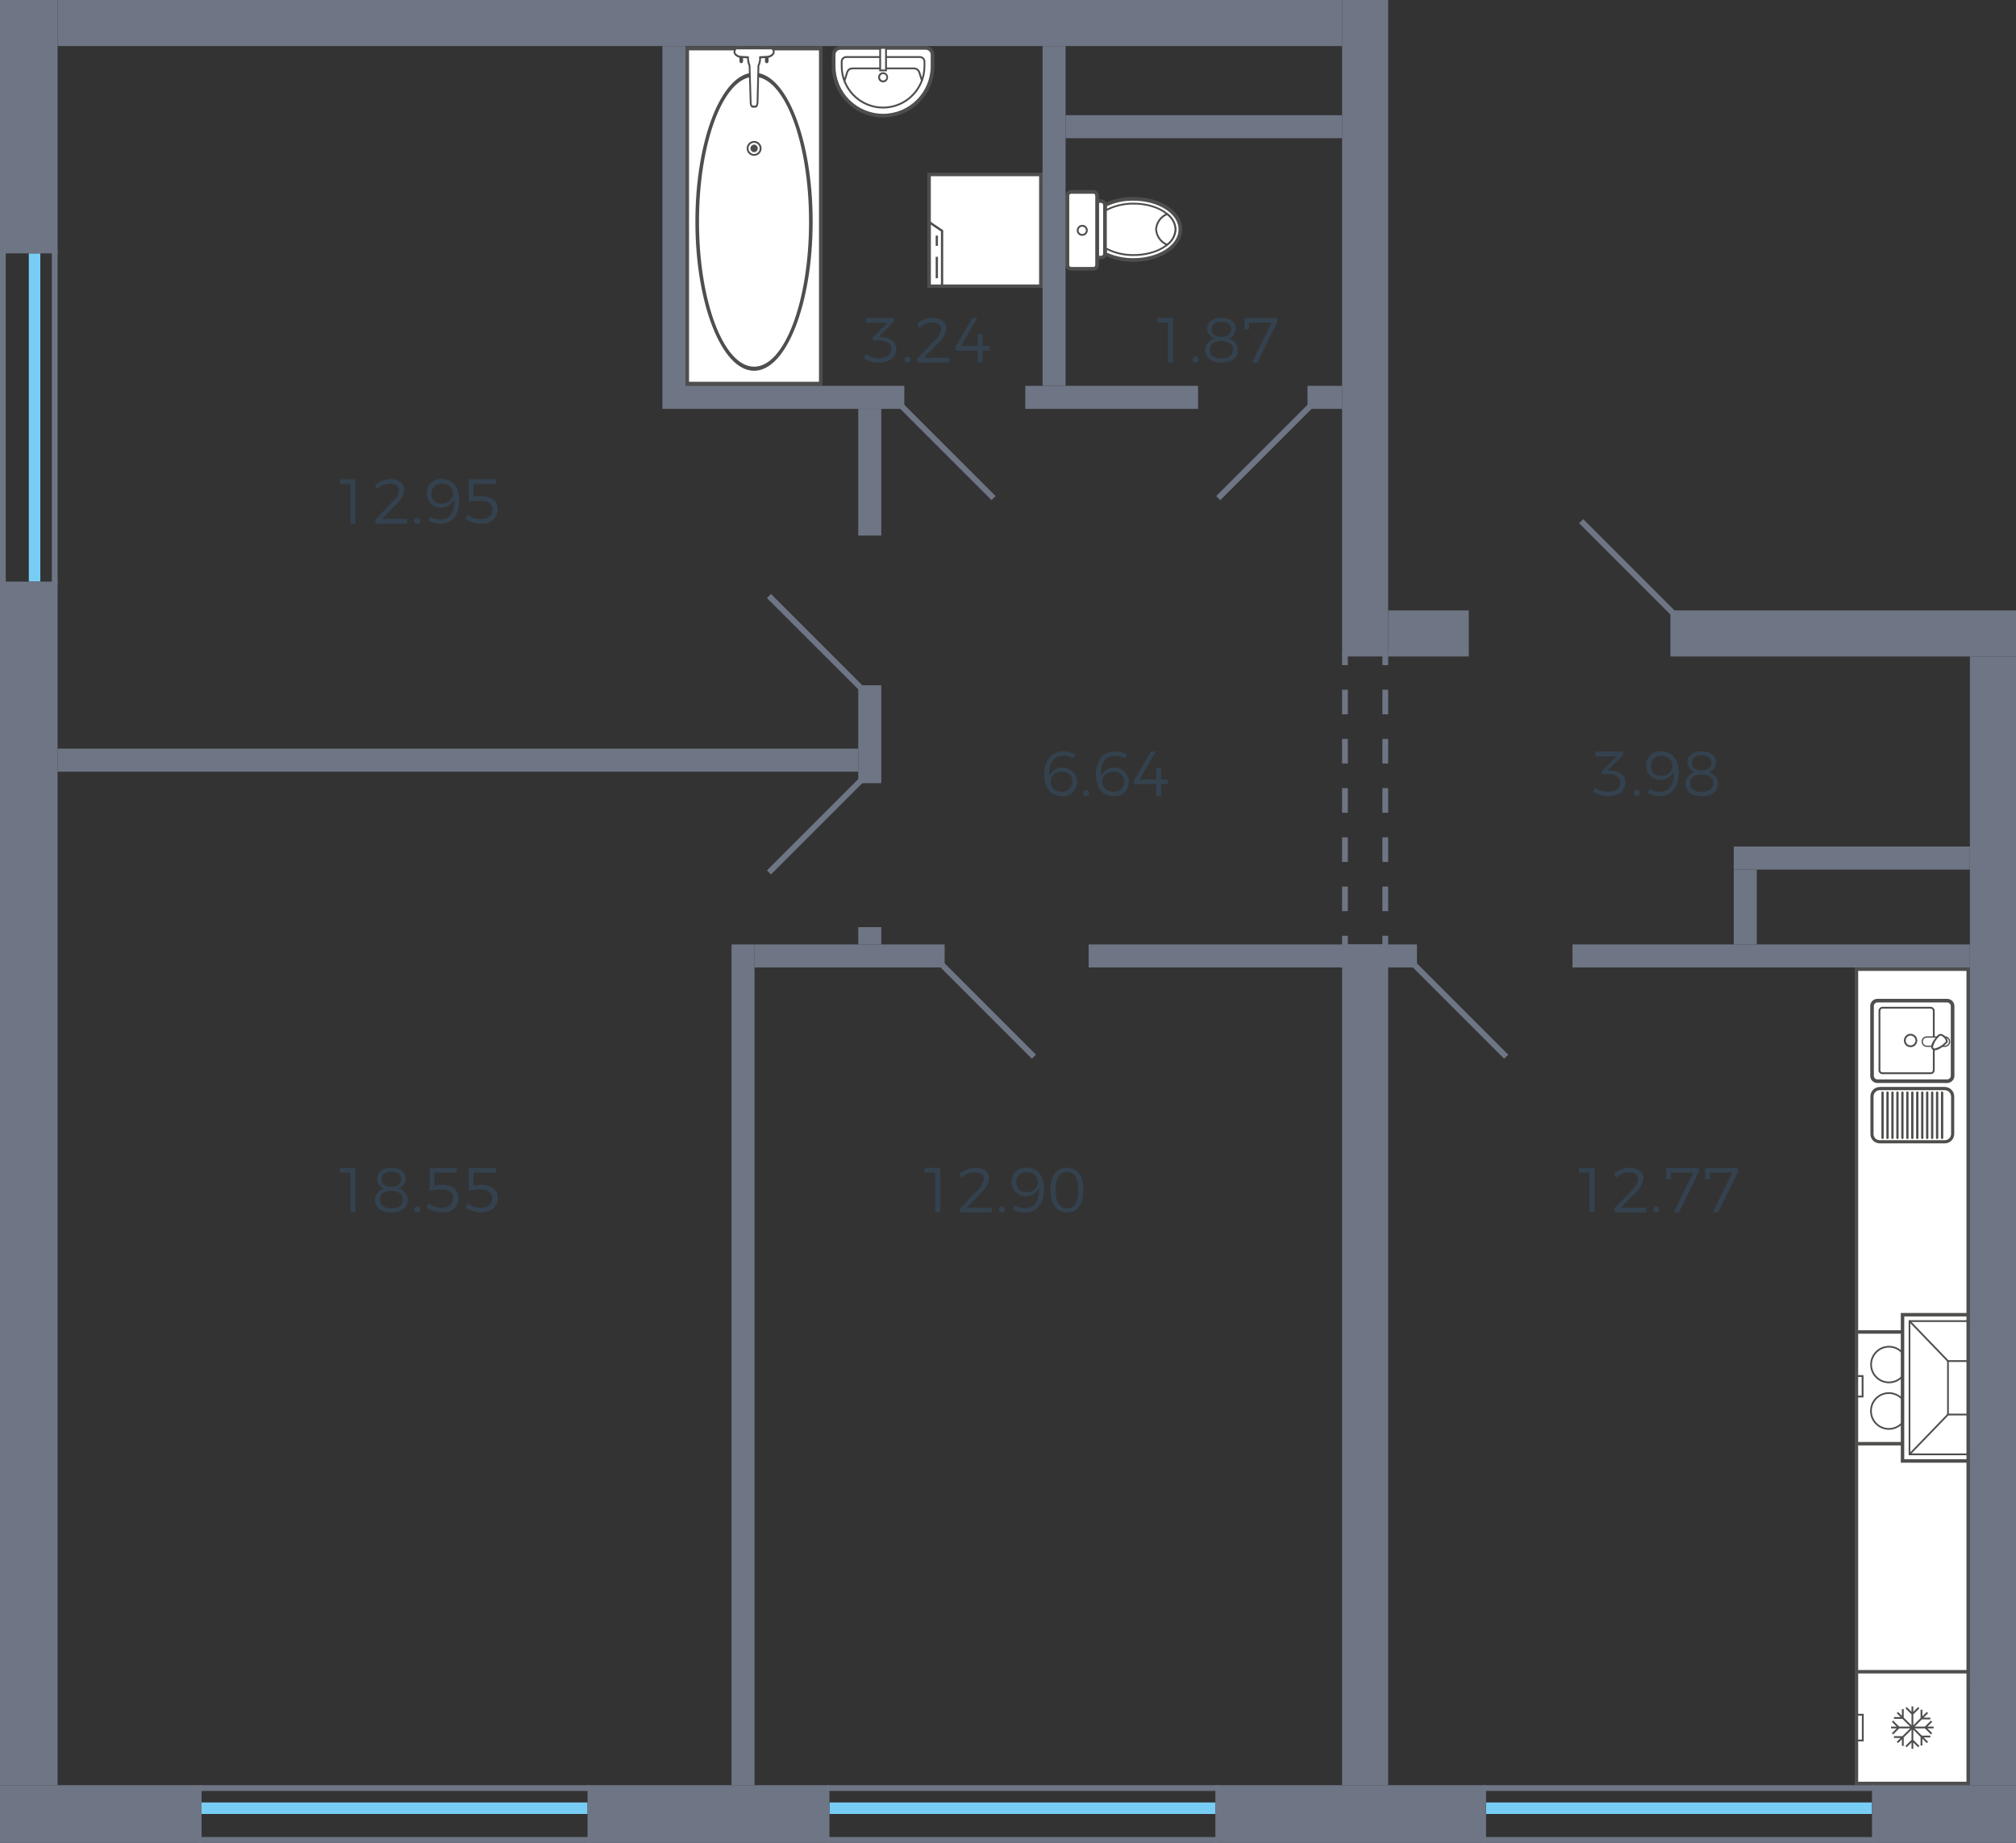 <?xml version="1.0" encoding="utf-8"?>
<!-- Generator: Adobe Illustrator 23.1.0, SVG Export Plug-In . SVG Version: 6.00 Build 0)  -->
<svg version="1.1" id="_1-2-2_5s_2-9fl_3_1_" xmlns="http://www.w3.org/2000/svg" xmlns:xlink="http://www.w3.org/1999/xlink"
	 x="0px" y="0px" width="350px" height="320px" viewBox="0 0 350 320" enable-background="new 0 0 350 320" xml:space="preserve">
<rect x="0" y="0" width="350" height="320" fill="#333333" stroke="none"/>
<g id="m">
	<g>
		<g>
			<rect x="161.3" y="30.3" fill="#FFFFFF" width="19.4" height="19.4"/>
			<path fill="#4E4E4D" d="M180.4,30.6v18.8h-18.8V30.6H180.4 M181,30h-20v20h20L181,30L181,30z"/>
		</g>
		<path fill-rule="evenodd" clip-rule="evenodd" fill="#4E4E4D" d="M161.18,38.245V49.82h2.571v-9.842L161.18,38.245z
			 M161.575,49.425V38.991l1.781,1.2v9.238L161.575,49.425z"/>
		<rect x="162.446" y="44.596" fill="#4E4E4D" width="0.395" height="3.72"/>
		<rect x="162.446" y="40.914" fill="#4E4E4D" width="0.395" height="1.781"/>
	</g>
	<g>
		<path fill-rule="evenodd" clip-rule="evenodd" fill="#FFFFFF" d="M161.9,11.5v-2c0.005-0.639-0.505-1.163-1.144-1.176h-14.881
			c-0.639,0.013-1.15,0.537-1.145,1.176v2c0.001,4.741,3.844,8.583,8.585,8.583c4.74-0.001,8.582-3.843,8.583-8.583H161.9z"/>
		<path fill-rule="evenodd" clip-rule="evenodd" fill="#4E4E4D" d="M145.875,8h14.878c0.816,0.01,1.47,0.679,1.462,1.495v2
			c0,4.915-3.985,8.9-8.9,8.9c-4.915,0-8.9-3.985-8.9-8.9v-2C144.407,8.68,145.06,8.012,145.875,8 M153.314,19.762
			c4.563-0.006,8.26-3.703,8.265-8.266v-2c0.008-0.465-0.361-0.849-0.826-0.859h-14.878c-0.463,0.015-0.829,0.396-0.826,0.859v2
			C145.055,16.059,148.751,19.756,153.314,19.762z"/>
		<path fill-rule="evenodd" clip-rule="evenodd" fill="#4E4E4D" d="M146.923,9.748H159.7c0.521-0.006,0.948,0.413,0.954,0.934
			c0,0.007,0,0.013,0,0.02V11.5c0,4.055-3.288,7.343-7.343,7.343s-7.343-3.288-7.343-7.343v-0.8
			c-0.006-0.521,0.411-0.948,0.932-0.954c0.007,0,0.013,0,0.02,0 M153.311,18.52c3.877-0.003,7.021-3.143,7.029-7.02v-0.8
			c0.003-0.348-0.276-0.633-0.624-0.636c-0.004,0-0.009,0-0.013,0h-12.78c-0.347-0.003-0.631,0.277-0.634,0.624
			c0,0.004,0,0.008,0,0.012v0.8c0.007,3.877,3.148,7.017,7.025,7.022L153.311,18.52z"/>
		<path fill-rule="evenodd" clip-rule="evenodd" fill="#4E4E4D" d="M148.133,11.72h10.426c0.979,0,1.15,0.584,1.388,1.392
			c0.075,0.258,0.162,0.552,0.285,0.869l-0.295,0.117c-0.13-0.331-0.219-0.633-0.3-0.9c-0.233-0.8-0.341-1.163-1.081-1.163h-10.423
			c-0.757,0-0.858,0.356-1.081,1.139c-0.078,0.272-0.164,0.58-0.3,0.921l-0.295-0.117c0.126-0.325,0.211-0.625,0.287-0.89
			c0.226-0.8,0.39-1.371,1.387-1.371"/>
		<path fill-rule="evenodd" clip-rule="evenodd" fill="#4E4E4D" d="M153.314,12.545c0.474,0.001,0.857,0.385,0.858,0.859
			c0.023,0.474-0.343,0.877-0.817,0.899c-0.474,0.023-0.877-0.343-0.899-0.817c-0.001-0.028-0.001-0.055,0-0.083
			C152.457,12.93,152.84,12.546,153.314,12.545 M153.314,13.976c0.307,0.009,0.564-0.233,0.573-0.541
			c0.009-0.307-0.233-0.564-0.541-0.573s-0.564,0.233-0.573,0.541c0,0,0,0,0,0.001c-0.012,0.304,0.224,0.559,0.527,0.572
			C153.305,13.976,153.309,13.976,153.314,13.976z"/>
		<rect x="152.805" y="8.317" fill="#FFFFFF" width="1.017" height="3.911"/>
		<path fill-rule="evenodd" clip-rule="evenodd" fill="#4E4E4D" d="M152.647,8.159h1.335v4.227h-1.335V8.159z M153.663,8.477h-0.7
			v3.592h0.7V8.477z"/>
	</g>
	<g>
		<path fill-rule="evenodd" clip-rule="evenodd" fill="#FFFFFF" d="M196.762,34.533c-1.704-0.029-3.391,0.341-4.926,1.081v8.455
			c1.54,0.726,3.224,1.095,4.926,1.081c4.514,0,8.17-2.384,8.17-5.309C204.932,36.886,201.276,34.533,196.762,34.533z"/>
		<path fill-rule="evenodd" clip-rule="evenodd" fill="#4E4E4D" d="M196.762,45.468c4.681,0,8.488-2.523,8.488-5.626
			c0-3.155-3.727-5.627-8.488-5.627c-1.754-0.031-3.492,0.351-5.071,1.116l-0.173,0.087v8.85l0.177,0.087
			C193.28,45.099,195.011,45.479,196.762,45.468 M196.762,34.851c4.33,0,7.853,2.238,7.853,4.991s-3.523,4.991-7.853,4.991
			c-1.587,0.008-3.158-0.32-4.609-0.963v-8.06C193.599,35.153,195.174,34.825,196.762,34.851z"/>
		<path fill-rule="evenodd" clip-rule="evenodd" fill="#FFFFFF" d="M196.826,35.36c-1.743-0.03-3.464,0.398-4.99,1.24v6.452
			c1.526,0.843,3.247,1.271,4.99,1.241c4.006,0,7.247-2,7.247-4.452C204.073,37.362,200.832,35.36,196.826,35.36z"/>
		<path fill-rule="evenodd" clip-rule="evenodd" fill="#4E4E4D" d="M196.826,44.45c4.084,0,7.407-2.067,7.407-4.608
			c0-2.56-3.323-4.642-7.407-4.642c-1.772-0.029-3.52,0.407-5.071,1.263l-0.079,0.045v6.634l0.079,0.047
			C193.307,44.044,195.055,44.479,196.826,44.45 M196.826,35.517c3.908,0,7.09,1.941,7.09,4.325c0,2.365-3.182,4.291-7.09,4.291
			c-1.685,0.026-3.348-0.378-4.833-1.173v-6.269C193.478,35.895,195.141,35.491,196.826,35.517z"/>
		<path fill-rule="evenodd" clip-rule="evenodd" fill="#FFFFFF" d="M202.612,42.512c0.865-0.624,1.402-1.606,1.461-2.671
			c-0.045-1.069-0.585-2.056-1.461-2.669c-1.086,0.461-1.823,1.492-1.908,2.669C200.797,41.016,201.531,42.043,202.612,42.512z"/>
		<path fill-rule="evenodd" clip-rule="evenodd" fill="#4E4E4D" d="M202.631,42.7l0.082-0.069c0.904-0.652,1.463-1.679,1.52-2.792
			c-0.041-1.12-0.604-2.156-1.522-2.8l-0.082-0.065l-0.092,0.05c-1.142,0.485-1.912,1.573-1.992,2.811
			c0.09,1.234,0.857,2.317,1.992,2.811L202.631,42.7z M202.594,37.358c0.796,0.582,1.283,1.496,1.322,2.481
			c-0.052,0.981-0.537,1.889-1.324,2.478c-0.984-0.451-1.646-1.399-1.73-2.478c0.077-1.082,0.743-2.034,1.732-2.478V37.358z"/>
		<path fill-rule="evenodd" clip-rule="evenodd" fill="#FFFFFF" d="M191.167,34.914h-0.7v9.824h0.7
			c0.369-0.002,0.667-0.3,0.669-0.669v-8.455C191.836,35.239,191.541,34.931,191.167,34.914z"/>
		<path fill-rule="evenodd" clip-rule="evenodd" fill="#4E4E4D" d="M190.15,45.055h1.017c0.544-0.001,0.985-0.442,0.986-0.986
			v-8.456c0.001-0.55-0.436-1-0.986-1.016h-1.017V45.055z M191.167,35.231c0.199,0.016,0.352,0.183,0.351,0.382v8.456
			c-0.004,0.192-0.159,0.347-0.351,0.351h-0.381v-9.189H191.167z"/>
		<path fill="#FFFFFF" d="M185.955,33.324h3.877c0.352,0,0.637,0.285,0.637,0.637v12.08c0,0.351-0.284,0.635-0.635,0.635h-3.88
			c-0.351,0-0.636-0.285-0.636-0.636v0V33.962C185.318,33.61,185.604,33.324,185.955,33.324L185.955,33.324L185.955,33.324z"/>
		<path fill-rule="evenodd" clip-rule="evenodd" fill="#4E4E4D" d="M185.954,46.993h3.877c0.527,0.001,0.954-0.426,0.955-0.953
			c0,0,0,0,0,0V33.96c-0.002-0.526-0.428-0.952-0.954-0.953h-3.878c-0.526,0.001-0.953,0.427-0.954,0.953v12.08
			C185.001,46.566,185.428,46.993,185.954,46.993 M189.831,33.642c0.176,0,0.318,0.142,0.319,0.318v12.08
			c0.001,0.176-0.141,0.318-0.317,0.319c0,0-0.001,0-0.001,0h-3.878c-0.176,0-0.319-0.143-0.319-0.319l0,0V33.96
			c0.001-0.176,0.143-0.317,0.319-0.318H189.831z"/>
		<path fill-rule="evenodd" clip-rule="evenodd" fill="#4E4E4D" d="M187.893,40.954c0.527,0.001,0.954-0.426,0.955-0.953
			s-0.426-0.954-0.953-0.955c-0.527-0.001-0.954,0.426-0.955,0.953c0,0,0,0.001,0,0.001c-0.006,0.521,0.411,0.948,0.932,0.954
			C187.879,40.954,187.886,40.954,187.893,40.954 M187.893,39.365c0.351,0,0.636,0.285,0.636,0.636s-0.285,0.636-0.636,0.636
			c-0.351,0-0.636-0.285-0.636-0.636c0,0,0-0.001,0-0.001c-0.003-0.347,0.276-0.632,0.623-0.635
			C187.884,39.365,187.889,39.365,187.893,39.365z"/>
	</g>
	<g>
		<rect x="119.315" y="8.391" fill="#FFFFFF" width="23.183" height="58.254"/>
		<path fill-rule="evenodd" clip-rule="evenodd" fill="#4E4E4D" d="M119,67h23.81V8.035H119V67z M142.185,66.291h-22.559V8.745
			h22.559V66.291z"/>
		<path fill-rule="evenodd" clip-rule="evenodd" fill="#4E4E4D" d="M130.922,64.385c5.6,0,10.164-11.618,10.164-25.9
			c0-14.263-4.559-25.866-10.164-25.866c-5.624,0-10.195,11.6-10.195,25.866C120.727,52.767,125.298,64.385,130.922,64.385
			 M130.922,13.329c5.258,0,9.538,11.284,9.538,25.156c0,13.89-4.28,25.191-9.538,25.191c-5.276,0-9.569-11.3-9.569-25.191
			C121.353,24.613,125.646,13.329,130.922,13.329z"/>
		<path fill-rule="evenodd" clip-rule="evenodd" fill="#4E4E4D" d="M130.922,27.06c0.713,0,1.291-0.578,1.291-1.291
			s-0.578-1.291-1.291-1.291s-1.291,0.578-1.291,1.291S130.209,27.06,130.922,27.06 M130.922,24.793
			c0.538,0.003,0.972,0.439,0.972,0.977c0.007,0.532-0.419,0.968-0.951,0.975c-0.007,0-0.014,0-0.021,0
			c-0.539,0-0.976-0.436-0.977-0.975c0-0.539,0.436-0.976,0.975-0.977C130.921,24.793,130.922,24.793,130.922,24.793z"/>
		<path fill-rule="evenodd" clip-rule="evenodd" fill="#4E4E4D" d="M130.922,26.43c-0.365-0.014-0.649-0.321-0.635-0.686
			c0.013-0.345,0.29-0.621,0.635-0.635c0.365,0.014,0.649,0.321,0.635,0.686C131.543,26.14,131.267,26.417,130.922,26.43z"/>
		<path fill-rule="evenodd" clip-rule="evenodd" fill="#4E4E4D" d="M133.118,10.983c0.184-0.012,0.324-0.17,0.314-0.354V8.355
			c0.022-0.173-0.101-0.331-0.274-0.353c-0.173-0.022-0.331,0.101-0.353,0.274c-0.003,0.026-0.003,0.053,0,0.079v2.274
			C132.795,10.813,132.935,10.971,133.118,10.983"/>
		<path fill-rule="evenodd" clip-rule="evenodd" fill="#4E4E4D" d="M128.694,10.983c0.184-0.012,0.323-0.17,0.313-0.354V8.355
			c0.022-0.173-0.101-0.331-0.274-0.353c-0.173-0.022-0.331,0.101-0.353,0.274c-0.003,0.026-0.003,0.053,0,0.079v2.274
			C128.37,10.813,128.51,10.971,128.694,10.983"/>
		<path fill-rule="evenodd" clip-rule="evenodd" fill="#FFFFFF" d="M131.14,18.516h-0.47c-0.188,0-0.345-0.32-0.345-0.71l-0.188-6.4
			c-0.197-0.46-0.293-0.957-0.282-1.457L128.6,9.883c-0.408,0-1.1-0.391-1.1-0.853c0-0.213,0.155-0.639,0.313-0.639H134
			c0.188,0,0.343,0.426,0.343,0.639c0,0.462-0.689,0.853-1.128,0.853l-1.255,0.071c0.043,0.503-0.055,1.007-0.283,1.457l-0.156,6.4
			C131.486,18.2,131.361,18.516,131.14,18.516z"/>
		<path fill-rule="evenodd" clip-rule="evenodd" fill="#4E4E4D" d="M130.67,18.694h0.47c0.292,0,0.49-0.325,0.535-0.872l0.155-6.361
			c0.206-0.415,0.303-0.876,0.282-1.339l1.106-0.062l0,0c0.5,0,1.278-0.442,1.278-1.03c0-0.28-0.2-0.817-0.5-0.817h-6.181
			c-0.293,0-0.47,0.567-0.47,0.817c0,0.606,0.812,1.03,1.254,1.03l1.107,0.062c0,0.458,0.093,0.912,0.275,1.333l0.187,6.356
			c0,0.492,0.221,0.883,0.5,0.883 M127.832,8.564h6.163c0.114,0.128,0.18,0.292,0.188,0.463c0,0.319-0.581,0.675-0.973,0.675
			l-1.412,0.079v0.17c0.041,0.472-0.049,0.946-0.261,1.37l-0.021,0.082l-0.157,6.395c-0.025,0.307-0.117,0.539-0.221,0.539h-0.47
			c-0.064,0-0.188-0.209-0.188-0.534l-0.2-6.474c-0.188-0.438-0.279-0.912-0.267-1.389L130,9.784l-1.395-0.079
			c-0.38,0-0.95-0.363-0.95-0.675c0.01-0.17,0.072-0.333,0.179-0.466H127.832z"/>
	</g>
	<g>
		<rect x="322.3" y="168.3" fill="#FFFFFF" width="19.4" height="124.4"/>
		<path fill="#4E4E4D" d="M322.6,168.6h18.8v123.8h-18.8V168.6 M322,168v125h20V168H322z"/>
	</g>
	<g>
		<g>
			<path fill-rule="evenodd" clip-rule="evenodd" fill="#FFFFFF" d="M325.005,186.809v-12.1c-0.008-0.512,0.4-0.934,0.912-0.942
				c0.011,0,0.022,0,0.032,0h12.1c0.52,0.001,0.941,0.422,0.943,0.942v12.1c-0.001,0.521-0.422,0.942-0.943,0.944h-12.1
				c-0.512,0.009-0.935-0.399-0.944-0.912C325.005,186.831,325.005,186.82,325.005,186.809z"/>
			<path fill-rule="evenodd" clip-rule="evenodd" fill="#4E4E4D" d="M339.307,186.809v-12.1c-0.001-0.694-0.563-1.256-1.257-1.257
				h-12.1c-0.686-0.008-1.248,0.542-1.256,1.228c0,0.01,0,0.019,0,0.029v12.1c-0.008,0.686,0.541,1.25,1.228,1.258
				c0.009,0,0.019,0,0.028,0h12.1C338.744,188.066,339.306,187.503,339.307,186.809 M325.32,174.709
				c-0.008-0.34,0.261-0.621,0.601-0.629c0.009,0,0.019,0,0.028,0h12.1c0.347,0,0.629,0.282,0.629,0.629v12.1
				c0,0.348-0.281,0.629-0.629,0.63h-12.1c-0.34,0.007-0.622-0.263-0.629-0.603c0-0.009,0-0.018,0-0.027V174.709z"/>
			<path fill-rule="evenodd" clip-rule="evenodd" fill="#4E4E4D" d="M335.883,185.835v-10.31c-0.015-0.388-0.336-0.694-0.725-0.69
				h-8.329c-0.377-0.004-0.687,0.298-0.691,0.675c0,0.005,0,0.01,0,0.015v10.31c-0.013,0.369,0.276,0.679,0.645,0.692
				c0.015,0.001,0.031,0.001,0.046,0h8.329c0.383,0.017,0.707-0.279,0.724-0.662C335.883,185.855,335.883,185.845,335.883,185.835
				 M326.452,175.525c-0.002-0.207,0.164-0.375,0.371-0.377c0.002,0,0.004,0,0.006,0h8.329c0.216-0.006,0.398,0.161,0.41,0.377
				v10.31c-0.002,0.211-0.174,0.381-0.385,0.379c-0.008,0-0.017,0-0.025-0.001h-8.329c-0.197,0.011-0.366-0.14-0.377-0.338
				c-0.001-0.013-0.001-0.027,0-0.04V175.525z"/>
			<path fill-rule="evenodd" clip-rule="evenodd" fill="#FFFFFF" d="M333.713,180.869L333.713,180.869
				c-0.004-0.429,0.34-0.781,0.769-0.785c0.005,0,0.011,0,0.016,0h3.175c0.429-0.004,0.781,0.34,0.785,0.769
				c0,0.005,0,0.011,0,0.016c0.009,0.442-0.341,0.807-0.783,0.817c-0.001,0-0.002,0-0.002,0H334.5
				C334.058,181.676,333.706,181.311,333.713,180.869z"/>
			<path fill-rule="evenodd" clip-rule="evenodd" fill="#4E4E4D" d="M338.569,180.869c0.007-0.49-0.384-0.893-0.874-0.9
				c-0.009,0-0.017,0-0.026,0H334.5c-0.49-0.004-0.891,0.389-0.895,0.879c0,0.007,0,0.014,0,0.021
				c-0.008,0.503,0.392,0.918,0.895,0.928h3.175c0.505-0.008,0.908-0.423,0.9-0.928c0,0,0,0,0,0 M333.829,180.869
				c-0.004-0.369,0.292-0.672,0.662-0.676c0.004,0,0.009,0,0.013,0h3.175c0.369-0.004,0.671,0.292,0.675,0.661
				c0,0.005,0,0.01,0,0.015c0.008,0.381-0.294,0.698-0.675,0.707H334.5c-0.382-0.008-0.685-0.325-0.677-0.707c0,0,0,0,0,0H333.829z"
				/>
			<path fill-rule="evenodd" clip-rule="evenodd" fill="#FFFFFF" d="M335.568,182.1c-0.5-0.5,0.565-1.823,1.036-2.295
				c0.315-0.282,0.755,0.032,1.006,0.284c0.22,0.219,0.566,0.691,0.252,0.973C337.39,181.529,336.07,182.6,335.568,182.1z"/>
			<path fill-rule="evenodd" clip-rule="evenodd" fill="#4E4E4D" d="M338.145,180.777L338.145,180.777
				c-0.045-0.307-0.194-0.59-0.423-0.8c-0.457-0.458-0.915-0.565-1.223-0.288c-0.019,0.018-1.221,1.23-1.221,2.062
				c-0.016,0.336,0.244,0.621,0.58,0.637c0.019,0.001,0.039,0.001,0.058,0c0.835,0,2.045-1.2,2.057-1.214
				c0.111-0.1,0.174-0.243,0.172-0.392 M335.593,181.751c0.189-0.707,0.579-1.344,1.123-1.834c0.245-0.22,0.661,0.16,0.783,0.283
				c0.173,0.151,0.289,0.356,0.332,0.582c0.001,0.063-0.026,0.123-0.074,0.164c-0.492,0.546-1.131,0.938-1.841,1.128
				c-0.165,0.013-0.31-0.11-0.323-0.275C335.592,181.783,335.592,181.767,335.593,181.751L335.593,181.751z"/>
			<path fill-rule="evenodd" clip-rule="evenodd" fill="#4E4E4D" d="M332.863,180.681c-0.016-0.635-0.527-1.147-1.162-1.163
				c-0.642,0.001-1.162,0.521-1.163,1.163c-0.007,0.636,0.503,1.156,1.139,1.163c0.008,0,0.016,0,0.024,0
				C332.343,181.843,332.862,181.323,332.863,180.681 M330.852,180.681c0.006-0.466,0.383-0.843,0.849-0.849
				c0.461,0.017,0.831,0.388,0.848,0.849c-0.006,0.466-0.382,0.842-0.848,0.848c-0.463,0.006-0.843-0.366-0.849-0.829
				C330.852,180.694,330.852,180.687,330.852,180.681L330.852,180.681z"/>
		</g>
		<g>
			<path fill-rule="evenodd" clip-rule="evenodd" fill="#4E4E4D" d="M339.178,196.907v-6.516c-0.012-0.846-0.695-1.529-1.541-1.54
				h-11.275c-0.85,0.002-1.538,0.69-1.539,1.54v6.516c-0.01,0.842,0.664,1.532,1.506,1.542c0.011,0,0.023,0,0.034,0h11.274
				C338.488,198.448,339.177,197.758,339.178,196.907 M325.172,190.391c0.002-0.657,0.534-1.189,1.191-1.19h11.274
				c0.65,0.016,1.174,0.54,1.19,1.19v6.516c0.001,0.657-0.532,1.19-1.189,1.191c0,0-0.001,0-0.001,0h-11.275
				c-0.642,0.015-1.175-0.493-1.19-1.135c0-0.019,0-0.037,0-0.056L325.172,190.391z"/>
			<path fill="#4E4E4D" d="M339.277,190.392v6.515c0,0.435-0.173,0.853-0.481,1.16l0,0c-0.307,0.308-0.724,0.481-1.159,0.481
				h-11.275c-0.436,0.003-0.854-0.169-1.163-0.476l0,0c-0.308-0.309-0.48-0.729-0.476-1.165l0,0v-6.515l0,0
				c0-0.435,0.173-0.852,0.481-1.159l0,0c0.306-0.308,0.723-0.481,1.157-0.481h11.275c0.901,0.011,1.629,0.739,1.64,1.64
				 M339.076,196.907v-6.515c-0.003-0.381-0.158-0.745-0.429-1.013l0,0c-0.267-0.272-0.632-0.426-1.013-0.428h-11.272
				c-0.381,0-0.747,0.151-1.017,0.421l0,0c-0.27,0.27-0.422,0.637-0.422,1.019l0,0v6.515l0,0c-0.003,0.384,0.147,0.753,0.417,1.025
				l0,0c0.272,0.27,0.64,0.42,1.023,0.417h11.275c0.382,0,0.749-0.152,1.019-0.423l0,0c0.27-0.27,0.422-0.636,0.422-1.018
				L339.076,196.907z M325.589,189.621c-0.205,0.204-0.32,0.482-0.321,0.771v6.515c-0.015,0.589,0.45,1.078,1.038,1.093
				c0.019,0,0.037,0,0.056,0h11.275c0.289,0,0.566-0.115,0.771-0.319l0,0c0.205-0.205,0.32-0.482,0.32-0.772v-6.515
				c-0.005-0.288-0.123-0.562-0.329-0.763l0,0c-0.201-0.206-0.475-0.324-0.762-0.328h-11.275c-0.289,0-0.566,0.115-0.77,0.32
				L325.589,189.621z M325.07,190.392c0-0.342,0.136-0.67,0.378-0.912l0,0c0.241-0.242,0.568-0.378,0.91-0.379h11.275
				c0.706,0.016,1.274,0.584,1.289,1.29v6.515c0,0.342-0.136,0.67-0.378,0.912l0,0c-0.241,0.242-0.569,0.379-0.911,0.379h-11.271
				c-0.698,0.014-1.275-0.54-1.289-1.238c0-0.018,0-0.035,0-0.053L325.07,190.392z"/>
			<path fill="#4E4E4D" d="M327.033,197.594c-0.001,0.11-0.091,0.2-0.201,0.199c-0.11-0.001-0.198-0.089-0.199-0.199v-7.861
				c0.001-0.11,0.091-0.2,0.201-0.199c0.11,0.001,0.198,0.089,0.199,0.199V197.594z"/>
			<path fill="#4E4E4D" d="M327.894,197.594c-0.001,0.11-0.091,0.2-0.201,0.199c-0.11-0.001-0.198-0.089-0.199-0.199v-7.861
				c0.001-0.11,0.091-0.2,0.201-0.199c0.11,0.001,0.198,0.089,0.199,0.199V197.594z"/>
			<path fill="#4E4E4D" d="M328.756,197.594c-0.001,0.11-0.091,0.2-0.201,0.199c-0.11-0.001-0.198-0.089-0.199-0.199v-7.861
				c0.001-0.11,0.091-0.2,0.201-0.199c0.11,0.001,0.198,0.089,0.199,0.199V197.594z"/>
			<path fill="#4E4E4D" d="M329.617,197.594c-0.001,0.11-0.091,0.2-0.201,0.199c-0.11-0.001-0.198-0.089-0.199-0.199v-7.861
				c0.001-0.11,0.091-0.2,0.201-0.199c0.11,0.001,0.198,0.089,0.199,0.199V197.594z"/>
			<path fill="#4E4E4D" d="M330.479,197.594c-0.001,0.11-0.091,0.2-0.201,0.199c-0.11-0.001-0.198-0.089-0.199-0.199v-7.861
				c0.001-0.11,0.091-0.2,0.201-0.199c0.11,0.001,0.198,0.089,0.199,0.199V197.594z"/>
			<path fill="#4E4E4D" d="M331.34,197.594c-0.001,0.11-0.091,0.2-0.201,0.199c-0.11-0.001-0.198-0.089-0.199-0.199v-7.861
				c0.001-0.11,0.091-0.2,0.201-0.199c0.11,0.001,0.198,0.089,0.199,0.199V197.594z"/>
			<path fill="#4E4E4D" d="M332.2,197.594c-0.001,0.11-0.091,0.2-0.201,0.199c-0.11-0.001-0.198-0.089-0.199-0.199v-7.861
				c0.001-0.11,0.091-0.2,0.201-0.199c0.11,0.001,0.198,0.089,0.199,0.199V197.594z"/>
			<path fill="#4E4E4D" d="M333.063,197.594c-0.001,0.11-0.091,0.2-0.201,0.199c-0.11-0.001-0.198-0.089-0.199-0.199v-7.861
				c0.001-0.11,0.091-0.2,0.201-0.199c0.11,0.001,0.198,0.089,0.199,0.199V197.594z"/>
			<path fill="#4E4E4D" d="M333.925,197.594c-0.001,0.11-0.091,0.2-0.201,0.199c-0.11-0.001-0.198-0.089-0.199-0.199v-7.861
				c0.001-0.11,0.091-0.2,0.201-0.199c0.11,0.001,0.198,0.089,0.199,0.199V197.594z"/>
			<path fill="#4E4E4D" d="M334.786,197.594c-0.001,0.11-0.091,0.2-0.201,0.199c-0.11-0.001-0.198-0.089-0.199-0.199v-7.861
				c0.001-0.11,0.091-0.2,0.201-0.199c0.11,0.001,0.198,0.089,0.199,0.199V197.594z"/>
			<path fill="#4E4E4D" d="M335.648,197.594c-0.001,0.11-0.091,0.2-0.201,0.199c-0.11-0.001-0.198-0.089-0.199-0.199v-7.861
				c0.001-0.11,0.091-0.2,0.201-0.199c0.11,0.001,0.198,0.089,0.199,0.199V197.594z"/>
			<path fill="#4E4E4D" d="M336.509,197.594c-0.001,0.11-0.091,0.2-0.201,0.199c-0.11-0.001-0.198-0.089-0.199-0.199v-7.861
				c0.001-0.11,0.091-0.2,0.201-0.199c0.11,0.001,0.198,0.089,0.199,0.199V197.594z"/>
			<path fill="#4E4E4D" d="M337.371,197.594c-0.001,0.11-0.091,0.2-0.201,0.199c-0.11-0.001-0.198-0.089-0.199-0.199v-7.861
				c0.001-0.11,0.091-0.2,0.201-0.199c0.11,0.001,0.198,0.089,0.199,0.199V197.594z"/>
		</g>
	</g>
	<g>
		<g>
			<g>
				<rect x="322.3" y="231.3" fill="#FFFFFF" width="19.4" height="19.4"/>
				<path fill="#4E4E4D" d="M341.4,231.6v18.8h-18.8v-18.8H341.4 M342,231h-20v20h20V231z"/>
			</g>
			<path fill-rule="evenodd" clip-rule="evenodd" fill="#FFFFFF" stroke="#4E4E4D" stroke-width="0.3" stroke-miterlimit="10" d="
				M336.039,248.135c-1.719,0-3.112-1.393-3.112-3.112s1.393-3.112,3.112-3.112s3.112,1.393,3.112,3.112c0,0,0,0.001,0,0.001
				C339.15,246.742,337.757,248.135,336.039,248.135z"/>
			<path fill-rule="evenodd" clip-rule="evenodd" fill="#FFFFFF" stroke="#4E4E4D" stroke-width="0.3" stroke-miterlimit="10" d="
				M327.961,248.135c-1.719,0.017-3.126-1.362-3.143-3.081s1.362-3.126,3.081-3.143s3.126,1.362,3.143,3.081
				c0,0.011,0,0.021,0,0.032C331.038,246.729,329.666,248.115,327.961,248.135z"/>
			<path fill-rule="evenodd" clip-rule="evenodd" fill="#FFFFFF" stroke="#4E4E4D" stroke-width="0.3" stroke-miterlimit="10" d="
				M336.039,240.057c-1.712-0.007-3.095-1.4-3.088-3.112c0.007-1.712,1.4-3.095,3.112-3.088c1.703,0.007,3.082,1.386,3.088,3.089
				c0.011,1.707-1.364,3.1-3.071,3.111C336.066,240.057,336.053,240.057,336.039,240.057z"/>
			<path fill-rule="evenodd" clip-rule="evenodd" fill="#FFFFFF" stroke="#4E4E4D" stroke-width="0.3" stroke-miterlimit="10" d="
				M327.961,240.057c-1.712,0.01-3.108-1.369-3.119-3.081c-0.01-1.712,1.369-3.108,3.081-3.119c1.712-0.01,3.108,1.369,3.119,3.081
				c0,0.003,0,0.005,0,0.008C331.048,238.655,329.67,240.047,327.961,240.057z"/>
			<path fill-rule="evenodd" clip-rule="evenodd" fill="#4E4E4D" d="M322.475,239.111h0.732v3.242h-0.732v0.317h1.05v-3.878h-1.05
				V239.111z"/>
			<path fill-rule="evenodd" clip-rule="evenodd" fill="#4E4E4D" d="M341.525,239.111h-0.732v3.242h0.732v0.317h-1.05v-3.878h1.05
				V239.111z"/>
		</g>
		<g>
			<g>
				<rect x="330.3" y="228.3" fill="#FFFFFF" width="11.4" height="25.4"/>
				<path fill="#4E4E4D" d="M341.4,228.6v24.8h-10.8v-24.8H341.4 M342,228h-12v26h12V228z"/>
			</g>
			<polygon fill-rule="evenodd" clip-rule="evenodd" fill="#4E4E4D" points="341.5,252.394 331.657,252.394 331.657,229.564 
				341.5,229.564 341.5,229.256 331.362,229.256 331.362,252.702 341.5,252.702 			"/>
			<polygon fill-rule="evenodd" clip-rule="evenodd" fill="#4E4E4D" points="341.5,245.483 338.338,245.483 338.338,236.505 
				341.5,236.505 341.5,236.197 338.044,236.197 338.044,245.791 341.5,245.791 			"/>
			<polygon fill-rule="evenodd" clip-rule="evenodd" fill="#4E4E4D" points="338.087,236.46 338.295,236.242 331.613,229.301 
				331.406,229.519 			"/>
			<polygon fill-rule="evenodd" clip-rule="evenodd" fill="#4E4E4D" points="331.613,252.658 338.295,245.747 338.087,245.528 
				331.406,252.438 			"/>
		</g>
	</g>
	<g>
		<g>
			<rect x="322.3" y="290.3" fill="#FFFFFF" width="19.4" height="19.4"/>
			<path fill="#4E4E4D" d="M341.4,290.6v18.8h-18.8v-18.8H341.4 M342,290h-20v20h20V290z"/>
		</g>
		<polygon fill-rule="evenodd" clip-rule="evenodd" fill="#4E4E4D" points="332.172,303.675 332.172,302.583 333.005,303.411 
			333.228,303.189 332.172,302.139 332.172,300.363 333.43,301.614 333.43,303.113 333.744,303.113 333.744,301.927 
			334.512,302.692 334.736,302.471 333.967,301.705 335.128,301.705 335.128,301.393 333.653,301.393 332.395,300.14 
			334.181,300.14 335.236,301.19 335.459,300.969 334.627,300.14 335.693,300.14 335.693,299.828 334.628,299.828 335.459,299 
			335.236,298.779 334.182,299.828 332.396,299.828 333.654,298.577 335.128,298.577 335.128,298.264 333.968,298.264 
			334.736,297.5 334.512,297.277 333.744,298.042 333.744,296.889 333.43,296.889 333.43,298.355 332.172,299.607 332.172,297.704 
			333.228,296.654 333.005,296.432 332.172,297.261 332.172,296.325 331.859,296.325 331.859,297.26 331.027,296.432 
			330.804,296.654 331.859,297.704 331.859,299.607 330.507,298.261 330.507,296.795 330.193,296.795 330.193,297.949 
			329.519,297.277 329.295,297.5 329.97,298.171 328.81,298.171 328.81,298.484 330.284,298.484 331.635,299.828 329.724,299.828 
			328.67,298.779 328.447,299 329.278,299.828 328.307,299.828 328.307,300.14 329.279,300.14 328.447,300.969 328.67,301.19 
			329.725,300.14 331.636,300.14 330.284,301.487 328.81,301.487 328.81,301.799 329.97,301.799 329.295,302.471 329.519,302.692 
			330.193,302.021 330.193,303.175 330.507,303.175 330.507,301.709 331.859,300.363 331.859,302.14 330.804,303.189 
			331.027,303.411 331.859,302.584 331.859,303.675 		"/>
		<path fill-rule="evenodd" clip-rule="evenodd" fill="#4E4E4D" d="M322.24,297.607h1.32v4.786h-1.32V297.607z M323.246,297.92
			h-0.692v4.16h0.692V297.92z"/>
	</g>
</g>
<g id="d">
	<line fill="none" stroke="#6E7584" stroke-miterlimit="10" x1="179.5" y1="183.5" x2="163.5" y2="167.5"/>
	<line fill="none" stroke="#6E7584" stroke-miterlimit="10" x1="172.5" y1="86.5" x2="156.5" y2="70.5"/>
	<line fill="none" stroke="#6E7584" stroke-miterlimit="10" x1="211.5" y1="86.5" x2="227.5" y2="70.5"/>
	<line fill="none" stroke="#6E7584" stroke-miterlimit="10" x1="149.5" y1="135.5" x2="133.5" y2="151.5"/>
	<line fill="none" stroke="#6E7584" stroke-miterlimit="10" x1="149.5" y1="119.5" x2="133.5" y2="103.5"/>
	<line fill="none" stroke="#6E7584" stroke-miterlimit="10" x1="290.5" y1="106.5" x2="274.5" y2="90.5"/>
	<line fill="none" stroke="#6E7584" stroke-miterlimit="10" x1="245.5" y1="167.5" x2="261.5" y2="183.5"/>
	<g>
		<line fill="none" stroke="#6E7584" stroke-miterlimit="10" x1="233.5" y1="164.5" x2="233.5" y2="162.5"/>
		
			<line fill="none" stroke="#6E7584" stroke-miterlimit="10" stroke-dasharray="4.273,4.273" x1="233.5" y1="158.227" x2="233.5" y2="117.636"/>
		<line fill="none" stroke="#6E7584" stroke-miterlimit="10" x1="233.5" y1="115.5" x2="233.5" y2="113.5"/>
	</g>
	<g>
		<line fill="none" stroke="#6E7584" stroke-miterlimit="10" x1="240.5" y1="164.5" x2="240.5" y2="162.5"/>
		
			<line fill="none" stroke="#6E7584" stroke-miterlimit="10" stroke-dasharray="4.273,4.273" x1="240.5" y1="158.227" x2="240.5" y2="117.636"/>
		<line fill="none" stroke="#6E7584" stroke-miterlimit="10" x1="240.5" y1="115.5" x2="240.5" y2="113.5"/>
	</g>
</g>
<g id="o">
	<line fill="none" stroke="#78CDF4" stroke-width="2" stroke-miterlimit="10" x1="6" y1="44" x2="6" y2="101"/>
	<line fill="none" stroke="#6E7584" stroke-miterlimit="10" x1="9.5" y1="43.5" x2="9.5" y2="101.5"/>
	<line fill="none" stroke="#6E7584" stroke-miterlimit="10" x1="0.5" y1="43.5" x2="0.5" y2="101.5"/>
	<line fill="none" stroke="#78CDF4" stroke-width="2" stroke-miterlimit="10" x1="144" y1="314" x2="211" y2="314"/>
	<line fill="none" stroke="#78CDF4" stroke-width="2" stroke-miterlimit="10" x1="35" y1="314" x2="102" y2="314"/>
	<line fill="none" stroke="#6E7584" stroke-miterlimit="10" x1="143.5" y1="310.5" x2="211.5" y2="310.5"/>
	<line fill="none" stroke="#6E7584" stroke-miterlimit="10" x1="143.5" y1="319.5" x2="211.5" y2="319.5"/>
	<line fill="none" stroke="#6E7584" stroke-miterlimit="10" x1="34.5" y1="310.5" x2="102.5" y2="310.5"/>
	<line fill="none" stroke="#6E7584" stroke-miterlimit="10" x1="34.5" y1="319.5" x2="102.5" y2="319.5"/>
	<line fill="none" stroke="#78CDF4" stroke-width="2" stroke-miterlimit="10" x1="325" y1="314" x2="258" y2="314"/>
	<line fill="none" stroke="#6E7584" stroke-miterlimit="10" x1="325.5" y1="310.5" x2="257.5" y2="310.5"/>
	<line fill="none" stroke="#6E7584" stroke-miterlimit="10" x1="325.5" y1="319.5" x2="257.5" y2="319.5"/>
</g>
<g id="s">
	<rect fill="#6E7584" width="10" height="44"/>
	<rect y="101" fill="#6E7584" width="10" height="209"/>
	<rect y="310" fill="#6E7584" width="35" height="10"/>
	<rect x="102" y="310" fill="#6E7584" width="42" height="10"/>
	<rect x="10" fill="#6E7584" width="223" height="8"/>
	<rect x="233" fill="#6E7584" width="8" height="114"/>
	<rect x="233" y="164" fill="#6E7584" width="8" height="146"/>
	<rect x="131" y="164" fill="#6E7584" width="33" height="4"/>
	<rect x="127" y="164" fill="#6E7584" width="4" height="146"/>
	<rect x="211" y="310" fill="#6E7584" width="47" height="10"/>
	<rect x="325" y="310" fill="#6E7584" width="25" height="10"/>
	<rect x="342" y="114" fill="#6E7584" width="8" height="196"/>
	<rect x="290" y="106" fill="#6E7584" width="60" height="8"/>
	<rect x="189" y="164" fill="#6E7584" width="57" height="4"/>
	<rect x="273" y="164" fill="#6E7584" width="69" height="4"/>
	<rect x="119" y="67" fill="#6E7584" width="38" height="4"/>
	<rect x="178" y="67" fill="#6E7584" width="30" height="4"/>
	<rect x="10" y="130" fill="#6E7584" width="139" height="4"/>
	<rect x="241" y="106" fill="#6E7584" width="14" height="8"/>
	<rect x="149" y="119" fill="#6E7584" width="4" height="17"/>
	<rect x="149" y="161" fill="#6E7584" width="4" height="3"/>
	<rect x="149" y="71" fill="#6E7584" width="4" height="22"/>
	<rect x="115" y="8" fill="#6E7584" width="4" height="63"/>
	<rect x="181" y="8" fill="#6E7584" width="4" height="59"/>
	<rect x="227" y="67" fill="#6E7584" width="6" height="4"/>
	<rect x="301" y="147" fill="#6E7584" width="41" height="4"/>
	<rect x="301" y="151" fill="#6E7584" width="4" height="13"/>
	<rect x="185" y="20" fill="#6E7584" width="48" height="4"/>
</g>
<g id="t">
	<g>
		<path fill="#34424F" d="M184.567,131.228c-1.683,0-2.519,1.376-2.387,3.509c0.592-1.262,2.096-1.804,3.357-1.212
			c0.855,0.402,1.415,1.248,1.45,2.192c0.069,1.333-0.956,2.469-2.288,2.537c-0.117,0.006-0.235,0.004-0.352-0.007
			c-1.892,0-3.047-1.343-3.047-3.708c0-2.464,1.232-4.07,3.212-4.07c0.765,0.016,1.517,0.204,2.2,0.55l-0.353,0.682
			C185.811,131.396,185.194,131.234,184.567,131.228z M182.378,135.761c0.024,0.975,0.834,1.746,1.809,1.722
			c0.035-0.001,0.07-0.003,0.105-0.006c0.944,0.086,1.779-0.61,1.865-1.553c0.007-0.076,0.009-0.153,0.005-0.23
			c0.04-0.9-0.658-1.662-1.557-1.701c-0.081-0.004-0.162-0.001-0.243,0.007c-1-0.092-1.886,0.645-1.977,1.646
			C182.381,135.684,182.379,135.723,182.378,135.761z"/>
		<path fill="#34424F" d="M189.1,137.741c-0.015,0.295-0.266,0.521-0.56,0.506c-0.295-0.015-0.521-0.266-0.506-0.56
			c0.015-0.286,0.252-0.51,0.539-0.507c0.296,0.004,0.533,0.247,0.529,0.543C189.1,137.729,189.1,137.735,189.1,137.741z"/>
		<path fill="#34424F" d="M193.543,131.228c-1.684,0-2.52,1.376-2.388,3.509c0.591-1.262,2.094-1.806,3.356-1.215
			c0.857,0.402,1.418,1.249,1.452,2.195c0.069,1.333-0.955,2.469-2.288,2.538c-0.118,0.006-0.236,0.004-0.353-0.008
			c-1.891,0-3.047-1.343-3.047-3.708c0-2.464,1.233-4.07,3.212-4.07c0.765,0.016,1.517,0.204,2.2,0.55l-0.352,0.682
			C194.786,131.396,194.17,131.234,193.543,131.228z M191.354,135.761c0.024,0.975,0.834,1.746,1.809,1.722
			c0.035-0.001,0.07-0.003,0.105-0.006c0.944,0.086,1.779-0.61,1.865-1.553c0.007-0.076,0.009-0.153,0.005-0.23
			c0.04-0.9-0.658-1.662-1.557-1.701c-0.081-0.004-0.162-0.001-0.243,0.007c-1-0.092-1.886,0.645-1.977,1.646
			C191.357,135.684,191.355,135.723,191.354,135.761z"/>
		<path fill="#34424F" d="M200.66,130.5l-2.828,4.852h2.927V133.3h0.825v2.058h1.21v0.814h-1.21v2.046h-0.825v-2.046H196.9v-0.7
			l2.894-4.962L200.66,130.5z"/>
	</g>
	<g>
		<path fill="#34424F" d="M61.709,202.81v7.711h-0.88v-6.9h-1.815v-0.813L61.709,202.81z"/>
		<path fill="#34424F" d="M70.411,204.713c0.001,0.773-0.504,1.456-1.243,1.683c0.936,0.193,1.609,1.014,1.617,1.969
			c0,1.364-1.09,2.19-2.839,2.19s-2.838-0.815-2.838-2.179c0.01-0.968,0.7-1.796,1.65-1.98c-0.76-0.226-1.283-0.923-1.287-1.716
			c0-1.177,0.957-1.9,2.465-1.9C69.465,202.776,70.411,203.5,70.411,204.713z M65.933,208.288c0,0.98,0.749,1.552,2.013,1.552
			s2-0.572,2-1.541c0-0.924-0.748-1.5-2.012-1.5S65.933,207.364,65.933,208.288z M66.233,204.768c0,0.825,0.638,1.32,1.716,1.32
			s1.7-0.5,1.7-1.32s-0.627-1.321-1.7-1.321s-1.719,0.485-1.719,1.321L66.233,204.768z"/>
		<path fill="#34424F" d="M72.962,210.049c-0.015,0.295-0.267,0.521-0.561,0.505c-0.295-0.015-0.521-0.267-0.505-0.561
			c0.015-0.286,0.253-0.509,0.54-0.506c0.296,0.005,0.532,0.248,0.528,0.544C72.962,210.037,72.962,210.043,72.962,210.049z"/>
		<path fill="#34424F" d="M76.823,205.735c1.705,0,2.794,0.947,2.794,2.267c0,1.54-1.122,2.542-2.86,2.542
			c-0.969-0.024-1.913-0.313-2.729-0.837l0.364-0.715c0.668,0.47,1.46,0.734,2.277,0.759c1.243,0,2.024-0.648,2.024-1.694
			c0-0.924-0.781-1.518-2-1.518c-0.705,0.007-1.408,0.077-2.1,0.209v-3.938H79.3v0.813h-3.885v2.223
			C75.881,205.773,76.352,205.736,76.823,205.735z"/>
		<path fill="#34424F" d="M83.61,205.735c1.7,0,2.794,0.947,2.794,2.267c0,1.54-1.122,2.542-2.86,2.542
			c-0.969-0.024-1.913-0.313-2.729-0.837l0.364-0.715c0.668,0.47,1.46,0.734,2.277,0.759c1.243,0,2.024-0.648,2.024-1.694
			c0-0.924-0.781-1.518-2-1.518c-0.705,0.007-1.408,0.077-2.1,0.209v-3.938h4.708v0.813H82.2v2.223
			C82.666,205.773,83.138,205.736,83.61,205.735z"/>
	</g>
	<g>
		<path fill="#34424F" d="M155.6,60.57c0,1.419-1.133,2.4-2.971,2.4c-0.937-0.002-1.855-0.265-2.651-0.76l0.385-0.726
			c0.646,0.469,1.423,0.723,2.222,0.726c1.354,0,2.157-0.648,2.157-1.605c0-0.98-0.814-1.486-2.178-1.486h-1.024V58.58l2.564-2.53
			h-3.752l-0.011-0.815h4.874v0.583l-2.7,2.674l0.473,0.022C154.568,58.59,155.6,59.327,155.6,60.57z"/>
		<path fill="#34424F" d="M158.1,62.463c-0.015,0.295-0.267,0.521-0.561,0.505c-0.295-0.015-0.521-0.267-0.505-0.561
			c0.015-0.286,0.253-0.509,0.54-0.506c0.295,0.004,0.532,0.247,0.528,0.542C158.101,62.45,158.1,62.456,158.1,62.463z"/>
		<path fill="#34424F" d="M163.4,57.192c0-0.758-0.615-1.21-1.628-1.21c-0.82,0.043-1.596,0.379-2.189,0.947l-0.385-0.671
			c0.741-0.66,1.692-1.038,2.684-1.068c1.463,0,2.432,0.738,2.432,1.893c-0.164,0.974-0.667,1.86-1.42,2.5l-2.5,2.541h4.379v0.815
			h-5.5v-0.715l3.017-3.124C162.868,58.61,163.26,57.936,163.4,57.192z"/>
		<path fill="#34424F" d="M169.66,55.224l-2.828,4.851h2.926v-2.057h0.825v2.057h1.21v0.815h-1.21v2.046h-0.825V60.89H165.9v-0.7
			l2.894-4.962L169.66,55.224z"/>
	</g>
	<g>
		<path fill="#34424F" d="M203.633,55.224v7.712h-0.88v-6.9h-1.815v-0.813L203.633,55.224z"/>
		<path fill="#34424F" d="M208.1,62.463c-0.015,0.295-0.267,0.521-0.561,0.505c-0.295-0.015-0.521-0.267-0.505-0.561
			c0.015-0.286,0.252-0.509,0.539-0.506c0.296,0.004,0.533,0.247,0.529,0.543C208.101,62.451,208.1,62.457,208.1,62.463z"/>
		<path fill="#34424F" d="M214.523,57.127c0.001,0.773-0.504,1.456-1.243,1.683c0.935,0.194,1.609,1.014,1.617,1.969
			c0,1.365-1.089,2.19-2.838,2.19s-2.838-0.815-2.838-2.179c0.01-0.968,0.699-1.795,1.649-1.98c-0.76-0.226-1.283-0.923-1.287-1.716
			c0-1.177,0.957-1.9,2.465-1.9C213.577,55.19,214.523,55.917,214.523,57.127z M210.045,60.7c0,0.98,0.749,1.552,2.014,1.552
			s2-0.572,2-1.541c0-0.924-0.748-1.5-2.013-1.5S210.045,59.778,210.045,60.7z M210.345,57.18c0,0.825,0.637,1.32,1.716,1.32
			s1.705-0.5,1.705-1.32s-0.627-1.321-1.705-1.321s-1.718,0.487-1.718,1.323L210.345,57.18z"/>
		<path fill="#34424F" d="M221.739,55.224v0.714l-3.443,7h-0.936l3.422-6.9h-3.938v1.134h-0.792v-1.948H221.739z"/>
	</g>
	<g>
		<path fill="#34424F" d="M163.239,202.81v7.711h-0.88v-6.9h-1.815v-0.813L163.239,202.81z"/>
		<path fill="#34424F" d="M170.818,204.778c0-0.758-0.615-1.21-1.628-1.21c-0.819,0.044-1.596,0.38-2.189,0.947l-0.385-0.671
			c0.742-0.66,1.692-1.038,2.685-1.068c1.463,0,2.431,0.738,2.431,1.893c-0.165,0.974-0.667,1.859-1.419,2.5l-2.5,2.541h4.379v0.814
			h-5.5v-0.714l3.015-3.125C170.285,206.196,170.678,205.522,170.818,204.778z"/>
		<path fill="#34424F" d="M174.492,210.049c-0.015,0.295-0.267,0.521-0.561,0.505c-0.295-0.015-0.521-0.267-0.505-0.561
			c0.015-0.286,0.253-0.509,0.54-0.506c0.295,0.004,0.532,0.247,0.528,0.542C174.493,210.036,174.492,210.042,174.492,210.049z"/>
		<path fill="#34424F" d="M178,209.807c1.661,0,2.5-1.375,2.365-3.51c-0.585,1.251-2.074,1.79-3.324,1.205
			c-0.853-0.399-1.409-1.243-1.439-2.185c-0.079-1.327,0.932-2.467,2.259-2.546c0.12-0.007,0.24-0.005,0.36,0.005
			c1.881,0,3.025,1.342,3.025,3.719c0,2.453-1.232,4.06-3.19,4.06c-0.759-0.011-1.505-0.2-2.179-0.55l0.351-0.683
			C176.766,209.637,177.377,209.804,178,209.807z M176.427,205.329c-0.046,0.893,0.64,1.654,1.533,1.7
			c0.083,0.004,0.166,0.002,0.249-0.006c0.986,0.092,1.86-0.633,1.951-1.619c0.004-0.047,0.007-0.094,0.008-0.141
			c-0.013-0.958-0.8-1.724-1.759-1.711c-0.041,0.001-0.082,0.003-0.123,0.006c-0.935-0.088-1.764,0.598-1.852,1.533
			C176.426,205.17,176.424,205.25,176.427,205.329L176.427,205.329z"/>
		<path fill="#34424F" d="M188.089,206.66c0,2.5-1.024,3.884-2.85,3.884s-2.86-1.387-2.86-3.884s1.023-3.873,2.86-3.873
			S188.089,204.174,188.089,206.66z M183.259,206.66c0,2.1,0.671,3.168,1.98,3.168c1.287,0,1.97-1.066,1.97-3.168
			s-0.683-3.146-1.97-3.146C183.93,203.514,183.259,204.559,183.259,206.66z"/>
	</g>
	<g>
		<path fill="#34424F" d="M61.709,83.224v7.712h-0.88v-6.9h-1.815v-0.813L61.709,83.224z"/>
		<path fill="#34424F" d="M69.288,85.192c0-0.758-0.615-1.21-1.628-1.21c-0.819,0.044-1.596,0.38-2.189,0.947l-0.385-0.671
			c0.742-0.66,1.692-1.038,2.685-1.068c1.462,0,2.431,0.738,2.431,1.893c-0.164,0.974-0.667,1.86-1.42,2.5l-2.5,2.541h4.379v0.815
			h-5.5v-0.715l3.017-3.124C68.756,86.61,69.148,85.937,69.288,85.192z"/>
		<path fill="#34424F" d="M72.962,90.463c-0.015,0.295-0.267,0.521-0.561,0.505c-0.295-0.015-0.521-0.267-0.505-0.561
			c0.015-0.286,0.253-0.509,0.54-0.506c0.296,0.005,0.532,0.248,0.528,0.544C72.962,90.451,72.962,90.457,72.962,90.463z"/>
		<path fill="#34424F" d="M76.471,90.221c1.661,0,2.5-1.375,2.365-3.51c-0.584,1.251-2.072,1.792-3.323,1.207
			c-0.854-0.399-1.412-1.245-1.441-2.187c-0.079-1.327,0.932-2.467,2.259-2.546c0.12-0.007,0.24-0.005,0.36,0.005
			c1.881,0,3.026,1.342,3.026,3.719c0,2.453-1.233,4.06-3.191,4.06c-0.759-0.011-1.505-0.2-2.178-0.55l0.351-0.683
			C75.237,90.051,75.848,90.218,76.471,90.221z M74.9,85.743c-0.049,0.893,0.636,1.657,1.529,1.706
			c0.085,0.005,0.17,0.003,0.254-0.006c0.987,0.091,1.86-0.635,1.952-1.621c0.004-0.046,0.007-0.093,0.007-0.14
			c-0.014-0.959-0.802-1.725-1.761-1.711c-0.041,0.001-0.081,0.003-0.121,0.006c-0.935-0.089-1.765,0.596-1.854,1.531
			C74.899,85.586,74.897,85.665,74.9,85.743z"/>
		<path fill="#34424F" d="M83.61,86.149c1.7,0,2.794,0.947,2.794,2.267c0,1.54-1.122,2.542-2.86,2.542
			c-0.969-0.024-1.913-0.313-2.729-0.837l0.364-0.715c0.668,0.47,1.46,0.734,2.277,0.759c1.243,0,2.024-0.648,2.024-1.694
			c0-0.924-0.781-1.518-2-1.518c-0.705,0.007-1.408,0.077-2.1,0.209v-3.938h4.708v0.813H82.2v2.223
			C82.666,86.187,83.138,86.15,83.61,86.149z"/>
	</g>
	<g>
		<path fill="#34424F" d="M282.189,135.849c0,1.419-1.132,2.4-2.97,2.4c-0.937-0.002-1.856-0.265-2.652-0.76l0.385-0.725
			c0.647,0.469,1.424,0.722,2.223,0.725c1.353,0,2.156-0.648,2.156-1.6c0-0.98-0.813-1.486-2.178-1.486h-1.023v-0.539l2.563-2.53
			h-3.752l-0.01-0.814h4.874v0.583l-2.7,2.674l0.473,0.021C281.155,133.868,282.189,134.6,282.189,135.849z"/>
		<path fill="#34424F" d="M284.686,137.741c-0.015,0.295-0.266,0.521-0.56,0.506c-0.295-0.015-0.521-0.266-0.506-0.56
			c0.014-0.286,0.252-0.51,0.539-0.507c0.296,0.004,0.533,0.247,0.529,0.543C284.686,137.729,284.686,137.735,284.686,137.741z"/>
		<path fill="#34424F" d="M288.194,137.5c1.661,0,2.5-1.375,2.366-3.51c-0.584,1.251-2.072,1.792-3.323,1.208
			c-0.854-0.399-1.411-1.244-1.441-2.187c-0.08-1.326,0.931-2.466,2.257-2.546c0.12-0.007,0.241-0.005,0.361,0.005
			c1.882,0,3.026,1.342,3.026,3.719c0,2.453-1.232,4.059-3.19,4.059c-0.759-0.011-1.505-0.2-2.179-0.55l0.352-0.682
			C286.961,137.33,287.571,137.497,288.194,137.5z M286.621,133.022c-0.049,0.893,0.636,1.657,1.529,1.706
			c0.084,0.005,0.169,0.003,0.253-0.006c0.987,0.091,1.86-0.635,1.952-1.621c0.004-0.046,0.007-0.093,0.007-0.14
			c-0.013-0.958-0.8-1.724-1.759-1.711c-0.041,0.001-0.082,0.003-0.123,0.006c-0.935-0.089-1.764,0.597-1.853,1.532
			c-0.007,0.077-0.009,0.155-0.006,0.233V133.022z"/>
		<path fill="#34424F" d="M297.9,132.405c0.001,0.773-0.504,1.456-1.243,1.683c0.936,0.194,1.609,1.014,1.617,1.97
			c0,1.364-1.089,2.189-2.838,2.189s-2.838-0.814-2.838-2.179c0.011-0.968,0.699-1.795,1.649-1.98
			c-0.76-0.226-1.283-0.923-1.287-1.716c0-1.177,0.957-1.9,2.465-1.9C296.951,130.469,297.9,131.2,297.9,132.405z M293.422,135.98
			c0,0.98,0.749,1.552,2.014,1.552s2-0.572,2-1.541c0-0.924-0.748-1.5-2.013-1.5s-2.004,0.566-2.004,1.489H293.422z M293.722,132.46
			c0,0.825,0.637,1.32,1.716,1.32s1.7-0.5,1.7-1.32s-0.627-1.32-1.7-1.32s-1.721,0.484-1.721,1.32L293.722,132.46z"/>
	</g>
	<g>
		<path fill="#34424F" d="M276.827,202.81v7.711h-0.88v-6.9h-1.816v-0.813L276.827,202.81z"/>
		<path fill="#34424F" d="M284.406,204.778c0-0.758-0.615-1.21-1.628-1.21c-0.82,0.044-1.597,0.38-2.19,0.947l-0.384-0.671
			c0.741-0.66,1.692-1.038,2.684-1.068c1.463,0,2.432,0.738,2.432,1.893c-0.164,0.974-0.667,1.86-1.42,2.5l-2.5,2.541h4.379v0.814
			h-5.5v-0.714l3.014-3.125C283.872,206.196,284.265,205.523,284.406,204.778z"/>
		<path fill="#34424F" d="M288.08,210.049c-0.015,0.295-0.267,0.521-0.561,0.505c-0.295-0.015-0.521-0.267-0.505-0.561
			c0.015-0.286,0.252-0.509,0.539-0.506c0.296,0.004,0.533,0.247,0.529,0.543C288.08,210.037,288.08,210.043,288.08,210.049z"/>
		<path fill="#34424F" d="M294.933,202.81v0.714l-3.443,7h-0.936l3.422-6.9h-3.938v1.134h-0.792v-1.948H294.933z"/>
		<path fill="#34424F" d="M301.72,202.81v0.714l-3.443,7h-0.936l3.422-6.9h-3.938v1.134h-0.792v-1.948H301.72z"/>
	</g>
</g>
</svg>
